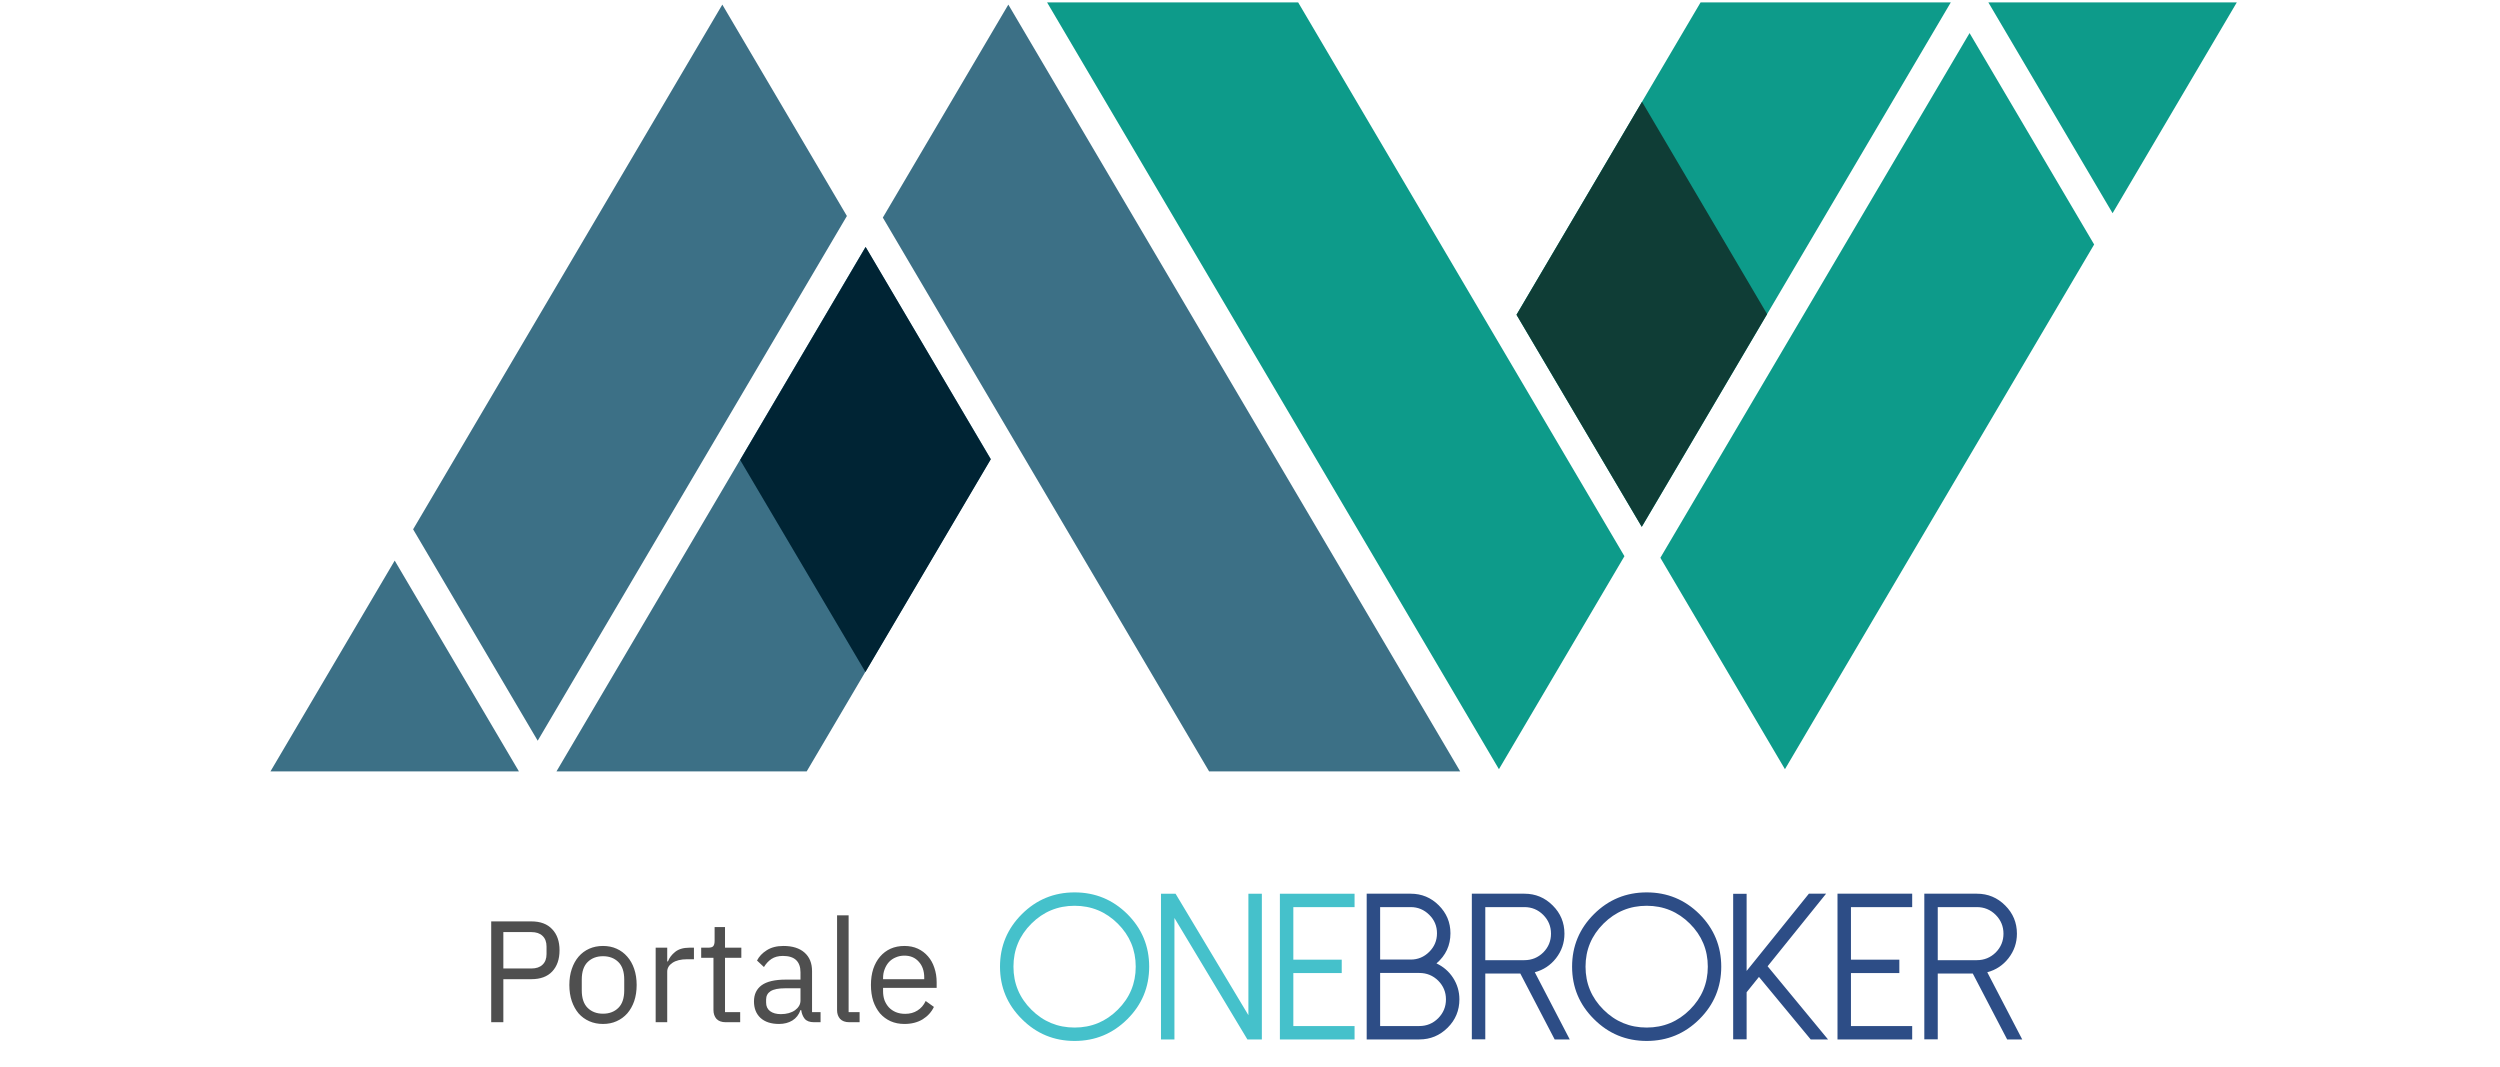<svg width="225" height="96" viewBox="0 0 225 96" fill="none" xmlns="http://www.w3.org/2000/svg">
<path d="M65.009 0.414L37.181 47.638L48.393 66.664L76.221 19.44L65.009 0.414Z" fill="#3C7086"/>
<path d="M24.341 69.427H46.704L35.523 50.453L24.341 69.427Z" fill="#3C7086"/>
<path d="M50.082 69.427H72.601L89.169 41.312L77.896 22.229L50.082 69.427Z" fill="#3C7086"/>
<path d="M90.75 0.414L79.455 19.583L108.821 69.427H131.418L90.75 0.414Z" fill="#3C7086"/>
<path d="M160.645 69.227L188.473 22.003L177.261 2.977L149.433 50.201L160.645 69.227Z" fill="#0D9B8A"/>
<path d="M201.313 0.214H178.951L190.132 19.188L201.313 0.214Z" fill="#0D9B8A"/>
<path d="M175.572 0.214H153.053L136.485 28.329L147.758 47.413L175.572 0.214Z" fill="#0D9B8A"/>
<path d="M134.904 69.227L146.199 50.058L116.833 0.214H94.236L134.904 69.227Z" fill="#0D9B8A"/>
<path d="M147.782 9.16L136.485 28.329L147.758 47.413L159.04 28.269L147.782 9.16Z" fill="#0F3D36"/>
<path d="M77.91 22.229L66.614 41.398L77.888 60.481L89.169 41.337L77.91 22.229Z" fill="#002434"/>
<path d="M44.209 92V82.926H47.823C48.638 82.926 49.262 83.16 49.695 83.628C50.137 84.087 50.358 84.72 50.358 85.526C50.358 86.332 50.137 86.969 49.695 87.437C49.262 87.896 48.638 88.126 47.823 88.126H45.301V92H44.209ZM45.301 87.164H47.823C48.257 87.164 48.59 87.051 48.824 86.826C49.067 86.601 49.188 86.28 49.188 85.864V85.188C49.188 84.772 49.067 84.451 48.824 84.226C48.59 84.001 48.257 83.888 47.823 83.888H45.301V87.164ZM54.27 92.156C53.819 92.156 53.408 92.074 53.035 91.909C52.663 91.744 52.342 91.51 52.073 91.207C51.813 90.895 51.609 90.527 51.462 90.102C51.315 89.669 51.241 89.183 51.241 88.646C51.241 88.117 51.315 87.636 51.462 87.203C51.609 86.77 51.813 86.401 52.073 86.098C52.342 85.786 52.663 85.548 53.035 85.383C53.408 85.218 53.819 85.136 54.27 85.136C54.721 85.136 55.128 85.218 55.492 85.383C55.865 85.548 56.185 85.786 56.454 86.098C56.723 86.401 56.931 86.77 57.078 87.203C57.225 87.636 57.299 88.117 57.299 88.646C57.299 89.183 57.225 89.669 57.078 90.102C56.931 90.527 56.723 90.895 56.454 91.207C56.185 91.51 55.865 91.744 55.492 91.909C55.128 92.074 54.721 92.156 54.27 92.156ZM54.27 91.233C54.834 91.233 55.293 91.06 55.648 90.713C56.004 90.366 56.181 89.838 56.181 89.127V88.165C56.181 87.454 56.004 86.926 55.648 86.579C55.293 86.232 54.834 86.059 54.27 86.059C53.707 86.059 53.248 86.232 52.892 86.579C52.537 86.926 52.359 87.454 52.359 88.165V89.127C52.359 89.838 52.537 90.366 52.892 90.713C53.248 91.06 53.707 91.233 54.27 91.233ZM59.01 92V85.292H60.05V86.527H60.115C60.236 86.206 60.453 85.92 60.765 85.669C61.077 85.418 61.506 85.292 62.052 85.292H62.455V86.332H61.844C61.28 86.332 60.838 86.44 60.518 86.657C60.206 86.865 60.05 87.129 60.05 87.45V92H59.01ZM65.316 92C64.952 92 64.674 91.9 64.484 91.701C64.302 91.493 64.211 91.224 64.211 90.895V86.202H63.106V85.292H63.73C63.955 85.292 64.107 85.249 64.185 85.162C64.272 85.067 64.315 84.906 64.315 84.681V83.433H65.251V85.292H66.72V86.202H65.251V91.09H66.616V92H65.316ZM73.266 92C72.876 92 72.595 91.896 72.421 91.688C72.257 91.48 72.153 91.22 72.109 90.908H72.044C71.897 91.324 71.654 91.636 71.316 91.844C70.978 92.052 70.575 92.156 70.107 92.156C69.397 92.156 68.842 91.974 68.443 91.61C68.053 91.246 67.858 90.752 67.858 90.128C67.858 89.495 68.088 89.01 68.547 88.672C69.015 88.334 69.739 88.165 70.718 88.165H72.044V87.502C72.044 87.025 71.914 86.661 71.654 86.41C71.394 86.159 70.996 86.033 70.458 86.033C70.051 86.033 69.709 86.124 69.431 86.306C69.163 86.488 68.937 86.731 68.755 87.034L68.131 86.449C68.313 86.085 68.604 85.777 69.002 85.526C69.401 85.266 69.904 85.136 70.51 85.136C71.325 85.136 71.958 85.335 72.408 85.734C72.859 86.133 73.084 86.687 73.084 87.398V91.09H73.851V92H73.266ZM70.276 91.272C70.536 91.272 70.775 91.242 70.991 91.181C71.208 91.12 71.394 91.034 71.55 90.921C71.706 90.808 71.828 90.678 71.914 90.531C72.001 90.384 72.044 90.223 72.044 90.05V88.945H70.666C70.068 88.945 69.631 89.032 69.353 89.205C69.085 89.378 68.95 89.63 68.95 89.959V90.232C68.95 90.561 69.067 90.817 69.301 90.999C69.544 91.181 69.869 91.272 70.276 91.272ZM76.441 92C76.077 92 75.799 91.9 75.609 91.701C75.427 91.493 75.336 91.233 75.336 90.921V82.38H76.376V91.09H77.364V92H76.441ZM81.4 92.156C80.94 92.156 80.524 92.074 80.152 91.909C79.788 91.744 79.471 91.51 79.203 91.207C78.943 90.895 78.739 90.527 78.592 90.102C78.453 89.669 78.384 89.183 78.384 88.646C78.384 88.117 78.453 87.636 78.592 87.203C78.739 86.77 78.943 86.401 79.203 86.098C79.471 85.786 79.788 85.548 80.152 85.383C80.524 85.218 80.94 85.136 81.4 85.136C81.85 85.136 82.253 85.218 82.609 85.383C82.964 85.548 83.267 85.777 83.519 86.072C83.77 86.358 83.961 86.7 84.091 87.099C84.229 87.498 84.299 87.935 84.299 88.412V88.906H79.476V89.218C79.476 89.504 79.519 89.773 79.606 90.024C79.701 90.267 79.831 90.479 79.996 90.661C80.169 90.843 80.377 90.986 80.62 91.09C80.871 91.194 81.153 91.246 81.465 91.246C81.889 91.246 82.258 91.146 82.57 90.947C82.89 90.748 83.137 90.462 83.311 90.089L84.052 90.622C83.835 91.081 83.497 91.454 83.038 91.74C82.578 92.017 82.032 92.156 81.4 92.156ZM81.4 86.007C81.114 86.007 80.854 86.059 80.62 86.163C80.386 86.258 80.182 86.397 80.009 86.579C79.844 86.761 79.714 86.978 79.619 87.229C79.523 87.472 79.476 87.74 79.476 88.035V88.126H83.181V87.983C83.181 87.385 83.016 86.908 82.687 86.553C82.366 86.189 81.937 86.007 81.4 86.007Z" fill="#4F4F4F"/>
<path d="M124.212 81.639H126.963C127.611 81.639 128.167 81.871 128.632 82.333C129.097 82.79 129.329 83.344 129.329 83.995C129.329 84.647 129.097 85.204 128.632 85.666C128.167 86.129 127.611 86.361 126.963 86.361H124.212V81.639ZM124.212 87.567H127.743C128.402 87.567 128.968 87.797 129.439 88.26C129.904 88.73 130.136 89.289 130.136 89.941C130.136 90.604 129.904 91.17 129.439 91.64C128.968 92.109 128.402 92.343 127.743 92.343H124.212V87.567ZM127.743 93.549C128.733 93.549 129.583 93.195 130.292 92.489C130.995 91.788 131.346 90.939 131.346 89.941C131.346 89.241 131.157 88.595 130.777 88.005C130.405 87.432 129.906 87 129.283 86.707C130.12 85.989 130.54 85.085 130.54 83.995C130.54 83.015 130.187 82.175 129.485 81.475C128.788 80.781 127.948 80.433 126.963 80.433H123.002V93.549H127.743ZM137.197 86.415C137.857 86.415 138.422 86.184 138.893 85.722C139.358 85.253 139.59 84.689 139.59 84.032C139.59 83.374 139.358 82.811 138.893 82.342C138.422 81.873 137.857 81.639 137.197 81.639H133.676V86.415H137.197ZM141.277 93.549H139.92L136.83 87.621H133.676V93.539H132.465V80.433H137.197C138.193 80.433 139.043 80.787 139.745 81.493C140.449 82.193 140.8 83.04 140.8 84.032C140.8 84.854 140.547 85.591 140.04 86.242C139.544 86.875 138.908 87.296 138.132 87.502L141.277 93.549ZM148.201 81.52C149.716 81.52 151.013 82.056 152.088 83.128C153.164 84.2 153.702 85.49 153.702 87C153.702 88.51 153.164 89.801 152.088 90.872C151.013 91.944 149.716 92.48 148.201 92.48C146.684 92.48 145.388 91.944 144.312 90.872C143.236 89.801 142.698 88.51 142.698 87C142.698 85.49 143.236 84.2 144.312 83.128C145.388 82.056 146.684 81.52 148.201 81.52ZM148.201 93.685C150.053 93.685 151.636 93.031 152.95 91.722C154.258 90.419 154.912 88.845 154.912 87C154.912 85.156 154.258 83.578 152.95 82.269C151.636 80.966 150.053 80.315 148.201 80.315C146.348 80.315 144.768 80.966 143.459 82.269C142.145 83.578 141.488 85.156 141.488 87C141.488 88.845 142.145 90.419 143.459 91.722C144.768 93.031 146.348 93.685 148.201 93.685ZM164.348 80.433L159.085 86.964L164.522 93.549H162.963L158.306 87.922L157.196 89.302V93.539H155.985V80.443H157.196V87.384L162.799 80.433H164.348ZM172.097 80.433V81.639H166.586V86.37H170.941V87.575H166.586V92.343H172.097V93.549H165.375V80.433H172.097ZM177.919 86.415C178.579 86.415 179.145 86.184 179.616 85.722C180.08 85.253 180.313 84.689 180.313 84.032C180.313 83.374 180.08 82.811 179.616 82.342C179.145 81.873 178.579 81.639 177.919 81.639H174.398V86.415H177.919ZM182 93.549H180.643L177.552 87.621H174.398V93.539H173.188V80.433H177.919C178.916 80.433 179.765 80.787 180.468 81.493C181.171 82.193 181.523 83.04 181.523 84.032C181.523 84.854 181.269 85.591 180.762 86.242C180.267 86.875 179.631 87.296 178.855 87.502L182 93.549Z" fill="#2D4D86"/>
<path d="M96.713 81.52C98.229 81.52 99.525 82.056 100.601 83.128C101.677 84.2 102.215 85.49 102.215 87C102.215 88.51 101.677 89.801 100.601 90.873C99.525 91.944 98.229 92.48 96.713 92.48C95.197 92.48 93.901 91.944 92.825 90.873C91.749 89.801 91.211 88.51 91.211 87C91.211 85.49 91.749 84.2 92.825 83.128C93.901 82.056 95.197 81.52 96.713 81.52ZM96.713 93.685C98.565 93.685 100.148 93.031 101.463 91.722C102.771 90.419 103.426 88.845 103.426 87C103.426 85.155 102.771 83.578 101.463 82.269C100.148 80.966 98.565 80.315 96.713 80.315C94.861 80.315 93.28 80.966 91.972 82.269C90.658 83.578 90 85.155 90 87C90 88.845 90.658 90.419 91.972 91.722C93.28 93.031 94.861 93.685 96.713 93.685ZM113.567 80.434V93.549H112.265L105.699 82.617V93.549H104.489V80.434H105.8L112.356 91.366V80.434H113.567ZM121.911 80.434V81.639H116.4V86.37H120.756V87.575H116.4V92.343H121.911V93.549H115.19V80.434H121.911Z" fill="#45C1CB"/>
</svg>
